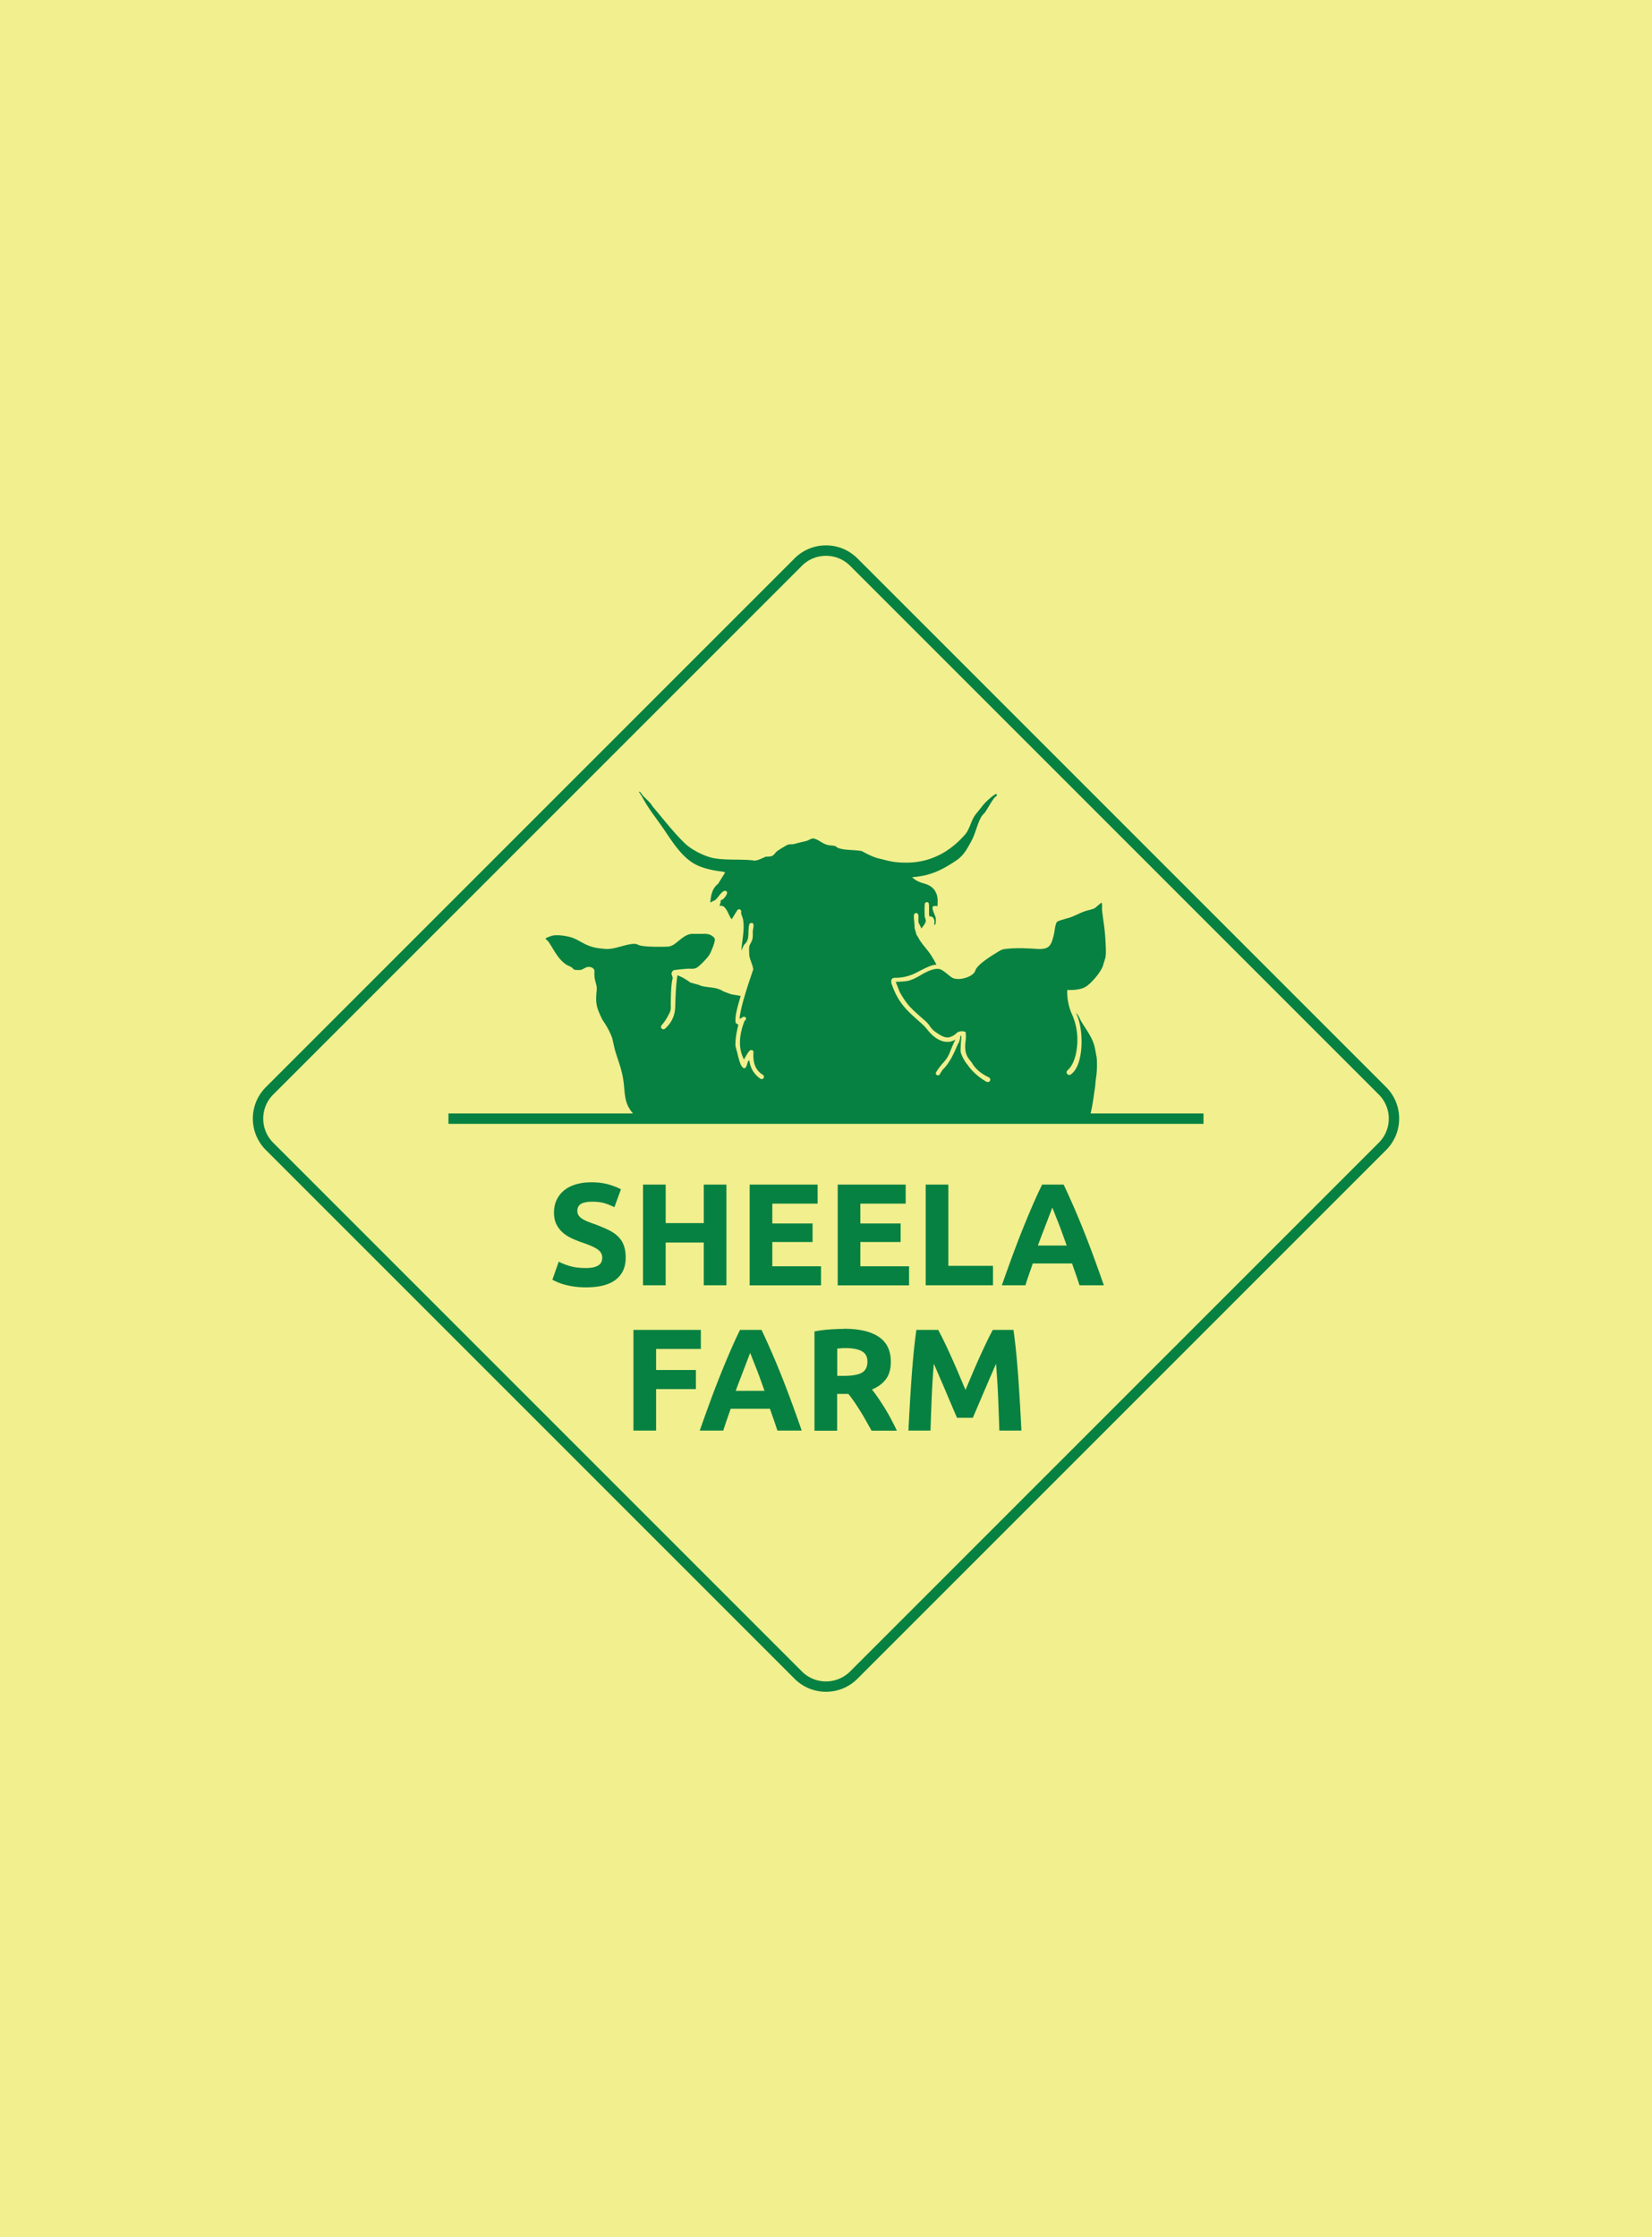 <svg xmlns="http://www.w3.org/2000/svg" id="Layer_1" viewBox="0 0 288 390"><defs><style>.cls-1{fill:#078141}</style></defs><path d="M-18.5-27.5h331v459h-331z" style="fill:#f1ef8e"/><path d="M144 294.91a7.74 7.74 0 0 1-5.48-2.27l-92.17-92.17c-1.46-1.46-2.27-3.41-2.27-5.48s.81-4.01 2.27-5.48l92.17-92.17c1.46-1.46 3.41-2.27 5.48-2.27s4.01.81 5.48 2.27l92.17 92.17c1.46 1.46 2.27 3.41 2.27 5.48s-.81 4.01-2.27 5.48l-92.17 92.17a7.74 7.74 0 0 1-5.48 2.27Zm-4.2-3.54c2.31 2.31 6.08 2.31 8.4 0l92.17-92.17c1.12-1.12 1.74-2.61 1.74-4.2s-.62-3.08-1.74-4.2L148.2 98.63c-1.12-1.12-2.61-1.74-4.2-1.74s-3.08.62-4.2 1.74L47.63 190.8c-1.12 1.12-1.74 2.61-1.74 4.2s.62 3.08 1.74 4.2l92.17 92.17Z" class="cls-1"/><path d="M118.14 170.02c.31.14.63.26.93.43.24.13 1.1.65 1.24.81l1.06.3c.38.06.7.26 1.08.35 1.2.27 2.58.17 3.64.9l1.36.51 1.68.29c-.58 1.95-1.11 3.82-.85 4.75l.45.27c-.36 1.36-.54 2.58-.52 3.63.06.33.16.7.28 1.09.2.89.42 1.7.67 2.29.53.91.88.68 1.12-.23.1-.39.22-.6.36-.53.16 1.22.71 2.28 1.87 3.13.45.35.94-.29.5-.64-1.1-.66-1.78-1.79-1.66-3.82.1-.47-.38-.66-.71-.35-.31.38-.62.89-.93 1.5-1.01-1.88-.91-4.2.09-6.74.54-.36.13-.97-.41-.6-.14.11-.29.19-.46.23.18-2 1.25-5.26 2.39-8.61-.1-.76-.5-1.5-.66-2.24-.07-.34-.08-1.39-.04-1.72.04-.3.4-.82.51-1.17.17-.59.08-.99.11-1.57.03-.39.48-1.73-.5-1.31-.18.08-.22.85-.24 1.09-.07 1.03.1 1.88-.8 2.65l-.45.98c.1-1.76.61-3.67.28-5.44-.06-.32-.27-.74-.33-1.06-.03-.16.11-.25-.03-.48-.12-.21-.34-.27-.55-.13-.08.05-.84 1.32-.97 1.52-.03.04 0 .15-.12.09-.18-.08-.66-1.27-.86-1.56-.32-.48-.59-.84-1.23-.71.05-.22.14-.43.2-.64.02-.07-.04-.17-.01-.24.07-.17.36-.23.47-.33.26-.25 1.07-1.21.39-1.41-.57-.17-1.35 1.26-1.78 1.57-.26.19-.62.27-.88.47.1-1.19.3-2.43 1.29-3.21.02-.01.03-.03.05-.03l1.26-2.03c-.14 0-.29-.12-.45-.13-1.49-.17-3.25-.51-4.6-1.19-2.69-1.34-4.44-4.5-6.14-6.9-1.19-1.68-2.28-3.05-3.25-4.87-.18-.33-.41-.64-.61-.96.18-.14.58.54.69.66.44.47.89.86 1.32 1.35.19.22.29.44.44.62 1.79 2.1 3.56 4.41 5.53 6.33 1.22 1.19 3.63 2.4 5.32 2.66 2.06.32 4.26.12 6.28.31.1 0 .25.02.38.05q.08.02 0 0l.17.08s-.1-.06-.17-.08c.43.13 1.32-.27 2.04-.62 0 0-.01 0-.02.01l.03-.02c.25-.07.71-.02 1-.1.58-.15.67-.54 1.04-.86.22-.19 1.66-1.07 1.92-1.16.32-.12.76-.03 1.12-.13.74-.21 1.31-.33 2.05-.51.39-.09.97-.49 1.27-.45.75.11 1.43.76 2.18 1.03.63.23 1.04.16 1.55.27.18.04.34.23.5.31 1.11.5 3.01.33 4.24.6.92.51 1.81.94 2.64 1.2h-.02.02s.11.03.14.04c.94.21 1.86.5 2.82.63 5 .65 9.08-1 12.38-4.76.79-.9 1.02-2.29 1.66-3.25.32-.48.92-1.13 1.32-1.68.42-.58 1.56-1.63 2.16-2.01.07-.05.34-.23.39-.05.08.32-.22.36-.34.5-.63.74-1.13 1.78-1.69 2.59-.18.26-.48.47-.66.8-.75 1.32-1 2.89-1.75 4.26s-1.32 2.48-2.64 3.37c-2.4 1.61-4.43 2.63-7.39 2.87-.1 0-.19.01-.28.01.41.47 1.06.81 1.9 1.07.11.03.21.06.31.09.86.27 1.58.7 1.98 1.64.34.8.25 1.47.22 2.31a.88.88 0 0 0-.79.02c-.3.29.43 1.62.49 2 .04.24.03 1.06-.14 1.2l-.15-.04c.21-.63-.02-1.52-.81-1.43-.16-.41.06-2.25-.2-2.42-.19-.12-.51-.08-.58.15-.09.32-.08 1.93-.03 2.31.03.24.19.5.18.71-.03.49-.51 1.01-.81 1.38-.02-.35-.42-.86-.47-1.14-.07-.36.17-1.42-.27-1.56a.416.416 0 0 0-.53.39c-.02.67.14 1.5.12 2.18l.35 1.23c.05.03.29.44.34.53.59 1.1 1.4 1.84 2.1 2.88.12.18.84 1.32.96 1.68s.05.1.08.14c-.61-.17-2.03.57-3.42 1.29-.94.5-2.23.96-3.79.95-.53 0-.78.28-.66.93 1.22 3.71 3.07 5.05 5.24 7.03.44.38.86.84 1.24 1.34 1.53 1.8 3.3 2.33 4.68 1.46-.36.74-.68 1.5-.98 2.25-.23.62-.62 1.26-1.3 1.96-.56.7-1.09 1.39-1.14 1.66-.01.39.47.46.64.28.11-.2.21-.34.3-.49.1-.17.24-.41.47-.61.76-.79 1.36-1.85 1.9-3.02l.41-.94c.08-.2.18-.4.3-.57.17-.45.27-.85.26-1.18.2-.05.18.19.16.46 0 0-.17 1.97-.1 2.37s.61 1.59 1.2 2.23c.83 1.22 1.96 2.18 3.28 2.96.66.26.98-.56.32-.82-1.32-.64-2.29-1.48-2.87-2.53-.57-.75-1.44-1.4-1.05-3.95.05-.45.03-.91-.02-1.37a1.66 1.66 0 0 0-1.41.05c-.24.22-.48.42-.73.57-1.09.66-1.9.23-3.14-.65-.33-.23-.62-.52-.86-.86-.34-.53-.76-.96-1.22-1.33-.77-.67-1.48-1.3-1.99-1.82-.8-.76-1.5-1.78-2.15-2.96l-.69-1.75c.56 0 1.23-.06 1.95-.13.76-.14 1.61-.55 2.5-1.09 1.65-.97 2.83-1.26 3.54-.87l.14.09c.61.35 1.22 1 1.74 1.29.99.55 3.14 0 3.83-.9.17-.22.21-.5.34-.69.63-.94 2.43-2.1 3.44-2.71 1.01-.62.98-.67 2.26-.78 1.56-.14 3.28-.05 4.84.05 2.23.14 2.53-.56 3.01-2.56.12-.51.22-1.85.55-2.16.26-.24 1.95-.63 2.41-.81.78-.29 1.52-.7 2.31-.99.52-.2 1.3-.32 1.79-.55.19-.09 1.18-1.04 1.25-.98.15.43.03.9.08 1.34.19 1.75.5 3.35.58 5.13.04.83.18 2.54-.04 3.25-.13.41-.24.75-.36 1.17-.31 1.11-1.92 2.99-2.87 3.65-.51.35-.99.48-1.62.58a7.4 7.4 0 0 1-1.76.08c-.05 1.37.18 2.72.73 4.05 1.04 2.24 1.32 4.68.73 7.33-.28.98-.65 1.99-1.45 2.67-.41.48.3 1.08.71.6 2.22-1.64 2.2-7.97.81-10.61.46.35.61.94.89 1.42.77 1.31 1.75 2.54 2.22 4 .2.64.31 1.42.45 2.11s.09 2.32.02 3.05c-.04.41-.12.85-.16 1.25-.06.56-.08 1.1-.2 1.68-.26 1.91-.53 3.78-.97 4.89h-78.33c-.79-.47-1.38-1.05-1.77-1.74-.43-.66-.63-1.38-.75-2.13-.14-.84-.17-1.71-.28-2.54-.28-2.04-.77-3.2-1.36-5.08-.26-.82-.41-1.67-.61-2.51-.38-1.1-1.01-2.22-1.71-3.22.03.04.06.07.1.07v-.02l-.1-.05c-.04-.06-.08-.16-.1-.21-.99-2.05-1.13-2.69-.91-4.96.07-.72-.15-1.12-.28-1.79-.13-.44-.12-1.06-.11-1.68-.2-.49-.78-.68-1.29-.55-.28.07-.83.43-1.06.48-.2.04-1.01.03-1.19-.05-.09-.04-.29-.31-.46-.41-.3-.19-.69-.3-1.01-.53-1.41-.99-2.09-2.6-3.01-3.93-.1-.14-.4-.36-.51-.53 0-.13 1.11-.51 1.32-.55 1.02-.12 2.13.03 3.3.37.91.32 1.73.91 2.62 1.29 1.07.47 1.97.58 3.13.68 1.68.15 3.37-.81 5.05-.88.54-.02.62.17 1.05.28 1.03.27 3.61.25 4.74.21.71-.03 1.12-.31 1.65-.73.73-.58 1.69-1.5 2.74-1.5h1.9c.1 0 .31-.03.48 0l.22.04c.43 0 1.31.48 1.32.95.01.57-.62 2.07-.92 2.6-.29.53-1.76 2.07-2.28 2.33-.55.27-1.02.12-1.6.16-.53.04-1.07.09-1.6.15l-.69.08c-.28.11-.43.33-.47.65l.22.72c-.28 1.03-.33 2.84-.34 4.8.05.52-.03 1.03-.35 1.55-.31.66-.71 1.27-1.2 1.85-.44.46.17 1.04.61.59 1.06-.97 1.66-2.19 1.71-3.7.06-2.11.15-4.11.39-5.5h-.01Z" class="cls-1"/><path d="M78.18 194.1h131.63v1.81H78.18zm23.97 26.94c.56 0 1.02-.05 1.38-.14.36-.09.65-.22.87-.38.22-.16.37-.35.46-.57s.13-.46.13-.73c0-.57-.27-1.05-.81-1.43-.54-.38-1.47-.79-2.79-1.23-.57-.2-1.15-.43-1.72-.7-.57-.26-1.09-.59-1.55-.99-.46-.4-.83-.88-1.11-1.44-.29-.57-.43-1.25-.43-2.06s.15-1.54.46-2.19c.3-.65.73-1.2 1.29-1.66.56-.46 1.23-.81 2.03-1.05.79-.24 1.69-.37 2.69-.37 1.18 0 2.2.13 3.07.38.86.25 1.57.53 2.13.84l-1.14 3.12c-.49-.25-1.04-.48-1.63-.67-.6-.19-1.32-.29-2.17-.29-.95 0-1.62.13-2.04.39-.41.26-.62.66-.62 1.2 0 .32.08.59.23.81.15.22.37.42.65.6s.6.34.96.48c.36.14.76.29 1.2.44.91.34 1.7.67 2.38 1s1.24.71 1.68 1.15c.45.44.78.95 1 1.55.22.59.33 1.31.33 2.15 0 1.64-.57 2.91-1.72 3.81-1.15.9-2.88 1.35-5.19 1.35-.78 0-1.48-.05-2.1-.14-.63-.09-1.18-.21-1.66-.34a9.308 9.308 0 0 1-2.11-.86l1.11-3.14c.52.29 1.17.54 1.94.77.77.23 1.71.34 2.82.34Zm20.54-14.54h3.95v17.55h-3.95v-7.45h-6.64v7.45h-3.95V206.5h3.95v6.71h6.64v-6.71Zm8 17.55V206.5h11.85v3.32h-7.9v3.45h7.02v3.24h-7.02v4.23h8.49v3.32h-12.44Zm15.35 0V206.5h11.85v3.32h-7.9v3.45h7.02v3.24h-7.02v4.23h8.49v3.32h-12.44Zm27.07-3.39v3.39h-11.73V206.5h3.95v14.16h7.78Zm15.09 3.39c-.2-.61-.41-1.24-.63-1.88-.23-.64-.45-1.28-.67-1.92h-6.85c-.22.64-.44 1.28-.67 1.93s-.43 1.27-.62 1.87h-4.1c.66-1.89 1.29-3.64 1.88-5.24.59-1.6 1.17-3.12 1.74-4.53.57-1.42 1.13-2.76 1.68-4.04.55-1.27 1.12-2.52 1.72-3.74h3.75c.58 1.22 1.14 2.46 1.7 3.74.56 1.27 1.12 2.62 1.69 4.04s1.15 2.93 1.74 4.53 1.22 3.35 1.88 5.24h-4.23Zm-4.74-13.57c-.09.25-.22.6-.39 1.04s-.36.95-.58 1.52-.46 1.21-.73 1.9-.54 1.42-.82 2.18h5.02c-.27-.76-.53-1.49-.78-2.18-.25-.69-.49-1.33-.72-1.9-.23-.58-.43-1.08-.6-1.52s-.31-.78-.41-1.03Zm-73.03 38.9v-17.55h11.75v3.32h-7.8v3.67h6.94v3.32h-6.94v7.24h-3.95Zm25.1 0c-.2-.61-.41-1.24-.63-1.88-.23-.64-.45-1.28-.67-1.92h-6.85c-.22.64-.44 1.28-.67 1.93-.22.64-.43 1.27-.62 1.87h-4.1c.66-1.89 1.29-3.64 1.88-5.24.59-1.6 1.17-3.12 1.74-4.53.57-1.42 1.13-2.76 1.68-4.04.55-1.27 1.12-2.52 1.72-3.74h3.75c.58 1.22 1.14 2.46 1.7 3.74.56 1.27 1.12 2.62 1.69 4.04s1.15 2.93 1.74 4.53 1.22 3.35 1.88 5.24h-4.23Zm-4.75-13.57c-.09.25-.22.6-.39 1.04s-.36.95-.58 1.52-.46 1.21-.73 1.9c-.27.69-.54 1.42-.82 2.18h5.02c-.27-.76-.53-1.49-.78-2.18-.25-.69-.49-1.33-.72-1.9-.23-.58-.43-1.08-.6-1.52s-.31-.78-.41-1.03Zm16.37-4.18c2.63 0 4.65.47 6.05 1.41s2.1 2.39 2.1 4.37c0 1.23-.28 2.23-.85 3s-1.38 1.37-2.44 1.81c.35.44.73.94 1.11 1.51.39.57.77 1.16 1.15 1.77.38.62.75 1.26 1.1 1.93s.68 1.32.99 1.96h-4.42l-.98-1.75c-.33-.59-.67-1.17-1.02-1.72-.35-.56-.69-1.09-1.03-1.58-.34-.5-.68-.95-1.02-1.35h-1.95v6.41h-3.95v-17.3c.86-.17 1.75-.29 2.67-.35s1.74-.1 2.47-.1Zm.23 3.37c-.29 0-.54 0-.77.03s-.44.03-.65.05v4.76h1.11c1.49 0 2.55-.19 3.19-.56s.96-1 .96-1.9-.33-1.47-.98-1.84c-.65-.36-1.61-.54-2.87-.54Zm16.18-3.17c.3.56.66 1.24 1.05 2.06.4.82.81 1.71 1.24 2.66.43.95.86 1.93 1.28 2.93s.82 1.93 1.19 2.81c.37-.88.77-1.82 1.19-2.81.42-1 .85-1.97 1.28-2.93.43-.95.85-1.84 1.24-2.66s.75-1.51 1.05-2.06h3.6c.17 1.17.33 2.47.47 3.91.14 1.44.27 2.95.38 4.51s.21 3.13.3 4.7c.09 1.57.17 3.05.24 4.43h-3.85c-.05-1.7-.12-3.56-.2-5.57-.08-2.01-.21-4.03-.38-6.08-.3.71-.64 1.49-1.02 2.36l-1.11 2.58c-.36.86-.71 1.68-1.05 2.47-.34.79-.63 1.46-.86 2.01h-2.76c-.24-.56-.53-1.23-.86-2.01-.34-.79-.69-1.61-1.05-2.47-.36-.86-.73-1.72-1.11-2.58-.37-.86-.71-1.65-1.02-2.36-.17 2.04-.3 4.07-.38 6.08s-.15 3.87-.2 5.57h-3.85c.07-1.38.15-2.86.24-4.43.09-1.57.19-3.14.3-4.7.11-1.56.24-3.07.38-4.51s.3-2.75.47-3.91h3.77Z" class="cls-1"/></svg>